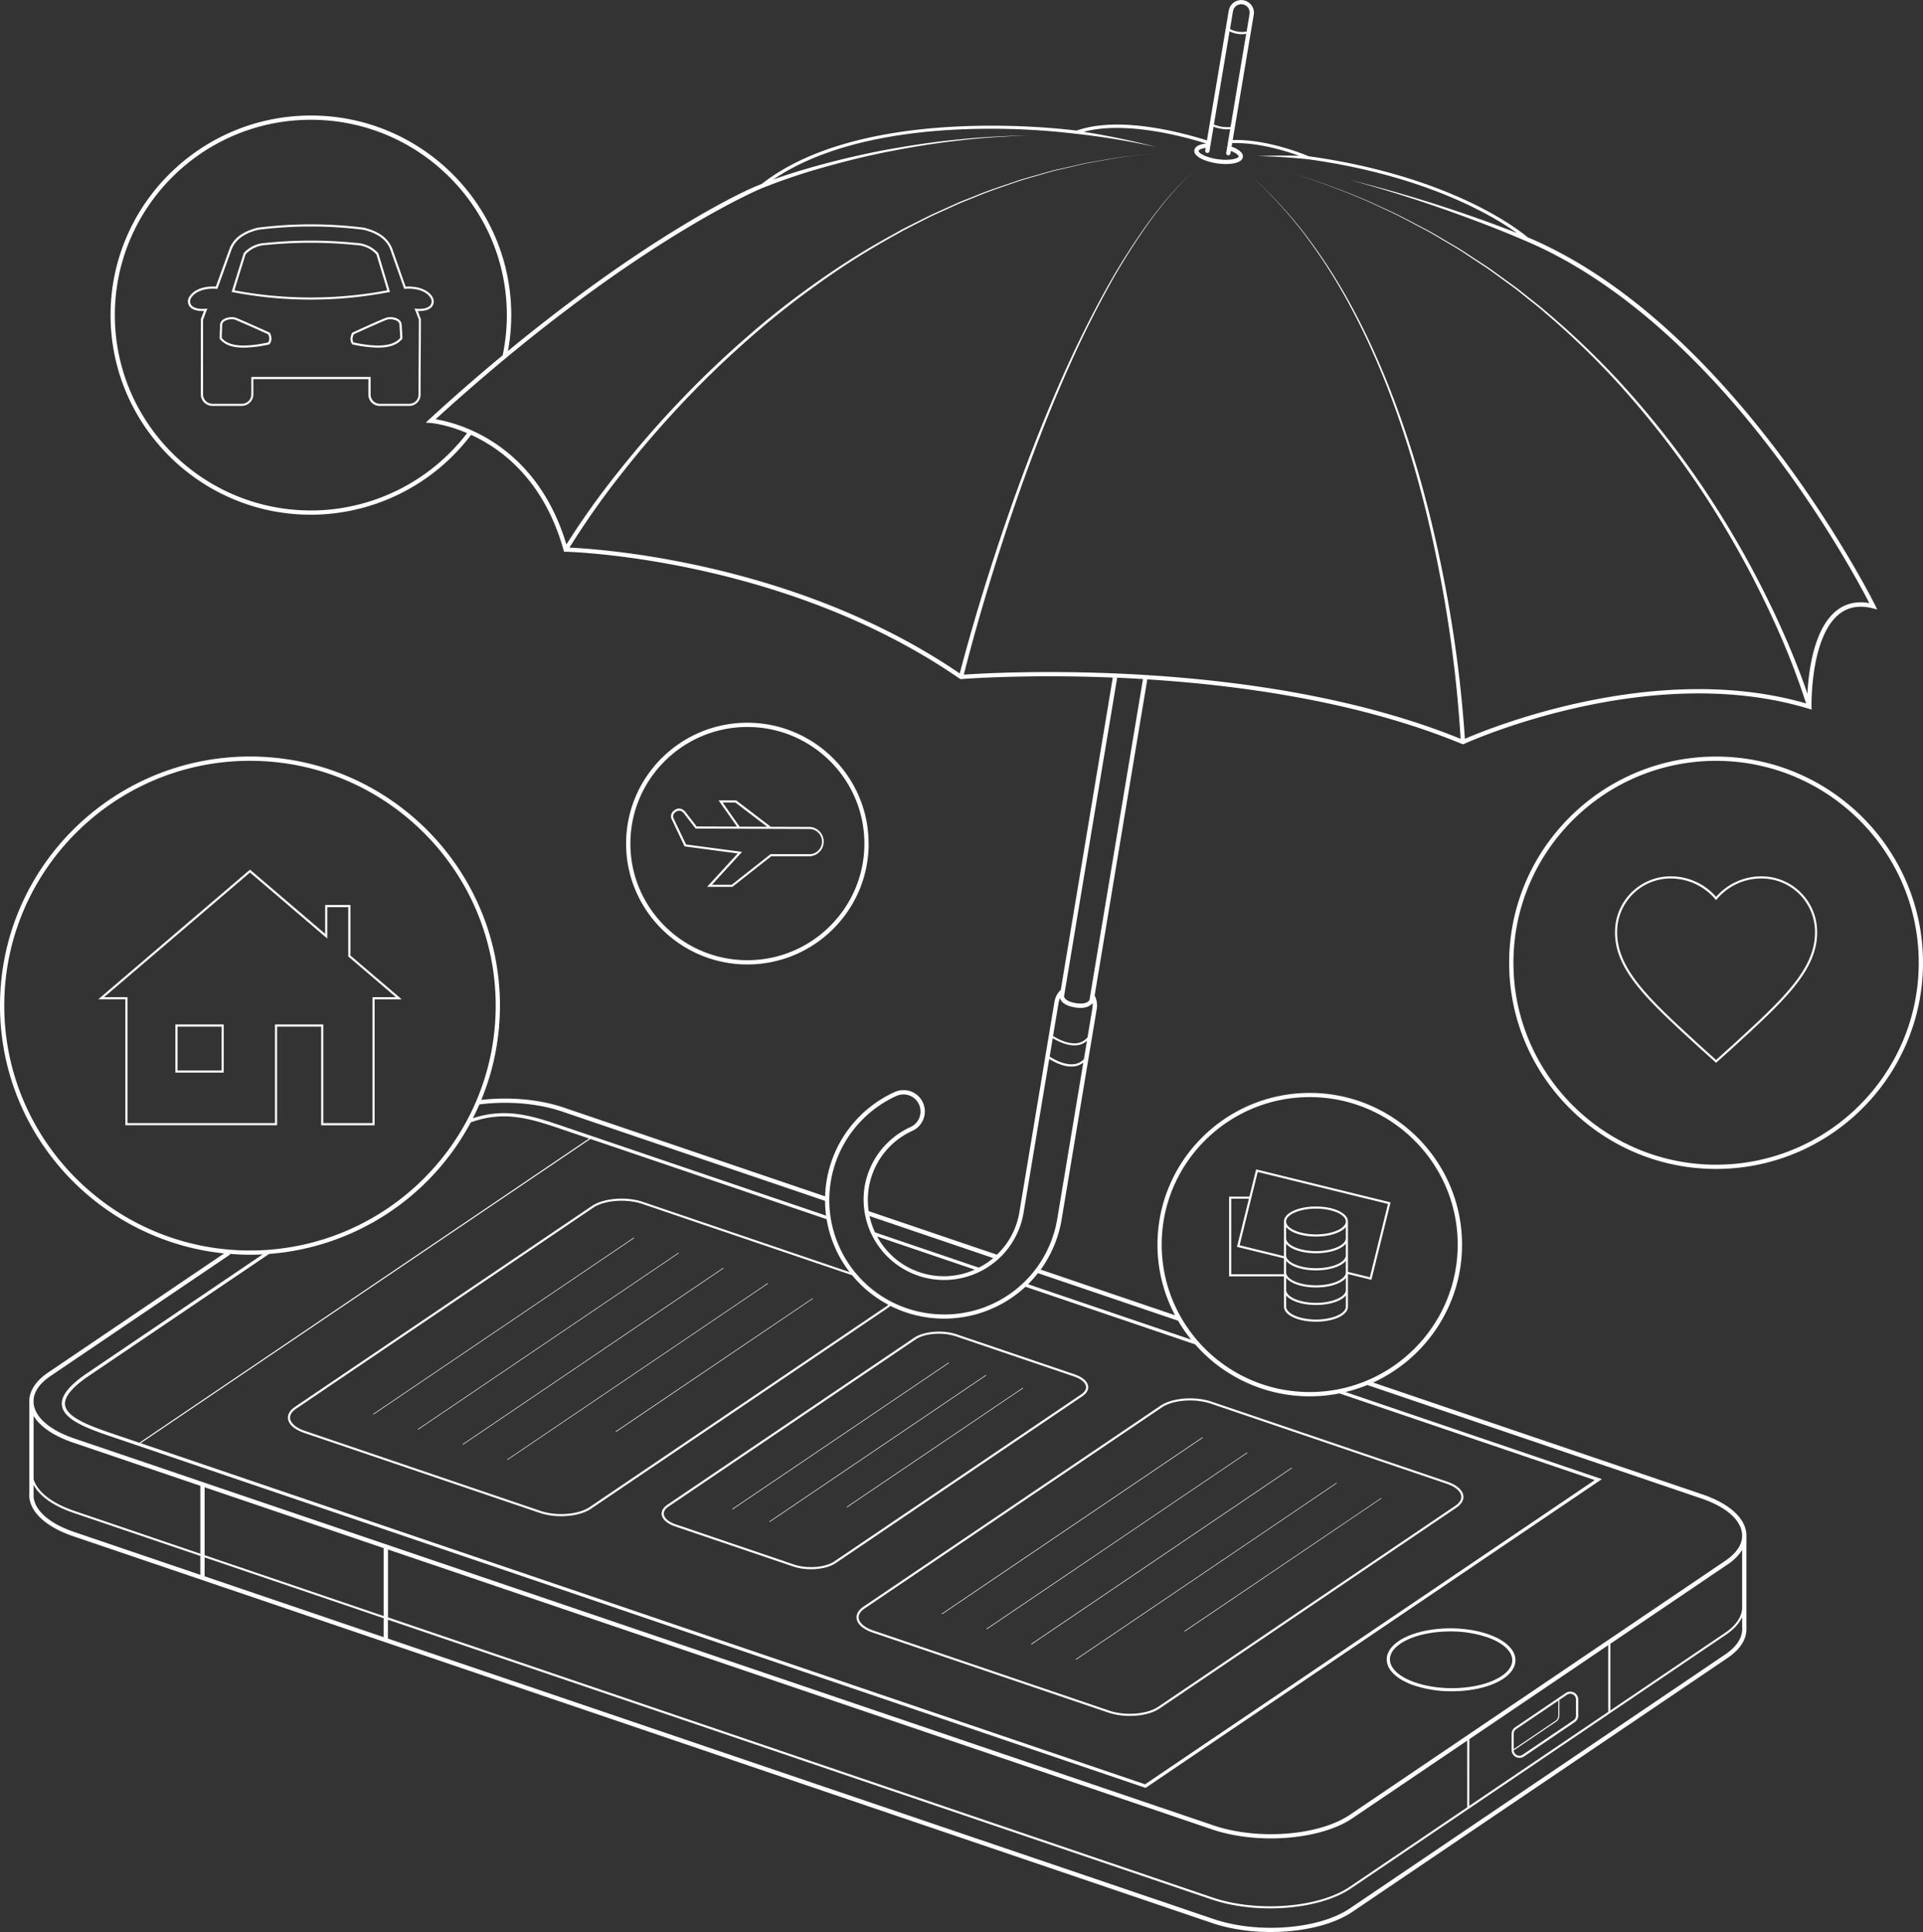 <svg xmlns="http://www.w3.org/2000/svg" viewBox="0 0 1517.61 1524.29"><rect x="0" y="0" width="1517.61" height="1524.29" fill="#333333" stroke="none"/><defs><style>.cls-1{fill:#fff}</style></defs><g id="Calque_2" data-name="Calque 2"><g id="Calque_1-2" data-name="Calque 1"><path d="M211.59 270.19c-19.29 4.12-31.26 3-36.56-3.55 0-2.12.1-4.54.17-6.56.06-1.51.1-2.81.1-3.55a4 4 0 0 1 2.35-3.43c2.7-1.5 6.85-1.46 8.22-.7l.19.11h.09c1.53.58 17 7.34 25.55 11.3 1.08 2.51 1 4.66-.11 6.38m1.4-7.64-.28-.13c-4.82-2.24-23-10.38-26-11.47-1.95-1.08-6.79-1-9.86.71a5.69 5.69 0 0 0-3.22 4.85c0 .77 0 2-.1 3.53-.08 2.13-.17 4.7-.17 6.91v.29l.18.22c3.54 4.56 9.78 6.82 18.92 6.82a96 96 0 0 0 19.81-2.49l.32-.07.19-.25c1.75-2.32 1.87-5.3.36-8.62ZM279 270.19c-1.07-1.61-1-3.71.15-6.38 9.2-4.29 24.53-11 25.42-11.3h.22l.19-.11c1.25-.69 5.49-.85 8.21.74a3.78 3.78 0 0 1 2.09 3.35c0 .79.09 2.09.2 3.62.14 2 .32 4.42.33 6.52-5.53 6.54-17.26 7.67-36.81 3.56m38-13.7a5.41 5.41 0 0 0-2.93-4.8c-3-1.78-7.88-1.86-9.89-.75-3.1 1-21.52 9.38-26 11.48l-.28.13-.13.28c-1.62 3.56-1.59 6.38.1 8.62l.19.25.3.07a98.85 98.85 0 0 0 20 2.5c9.11 0 15.29-2.25 19-6.81l.19-.23v-.3c0-2.22-.19-4.84-.33-6.94-.11-1.48-.2-2.73-.2-3.5" class="cls-1"/><path d="M330.43 281.65c-.07 9.9-.14 19.81-.14 29.72a7.16 7.16 0 0 1-7 7.19h-23.6a7.22 7.22 0 0 1-7.22-7.19v-14h-94.14v14a7.38 7.38 0 0 1-7.21 7.19h-23.65a7.39 7.39 0 0 1-7.22-7.19v-59.25c.52-1.18 1-2.41 1.42-3.63s.94-2.52 1.46-3.71l.59-1.3-1.44.12c-5.75.5-10-.68-11.6-3.26a5.16 5.16 0 0 1 .35-5.53c2.29-3.73 8.85-7.79 19.87-6.94l.64.06 11.23-31.1c3-7.73 9.93-12.82 21.09-15.54a333.13 333.13 0 0 1 83 0C298.11 184 305 189.1 308 196.79l11 31.14.65-.06c11.11-.85 17.73 3.21 20 6.95a5.19 5.19 0 0 1 .33 5.55c-1.6 2.55-5.77 3.73-11.46 3.23l-1.43-.12.58 1.3c.54 1.19 1 2.44 1.46 3.71s.91 2.45 1.43 3.63c0 9.84-.07 19.68-.13 29.53m.29-33.75c-.32-.85-.63-1.7-1-2.53 7.62.35 10.58-2.39 11.66-4.11a6.8 6.8 0 0 0-.32-7.31c-2.49-4.08-9.44-8.51-20.94-7.79l-10.54-29.94c-3.22-8.29-10.54-13.71-22.44-16.6a334.36 334.36 0 0 0-83.63 0c-11.83 2.87-19.14 8.29-22.36 16.6l-10.8 29.92c-11.39-.71-18.32 3.7-20.8 7.78a6.77 6.77 0 0 0-.34 7.29c1.09 1.74 4.07 4.52 11.8 4.14-.33.83-.65 1.68-1 2.53-.46 1.25-.92 2.51-1.45 3.7l-.08 59.77a9.12 9.12 0 0 0 8.91 8.87h23.65a9.11 9.11 0 0 0 8.9-8.87V299.1h90.76v12.27a8.9 8.9 0 0 0 8.91 8.87h23.65a8.87 8.87 0 0 0 8.64-8.87c0-9.9.06-19.81.13-29.71s.14-19.82.14-29.72l-.07-.34c-.54-1.19-1-2.45-1.46-3.7" class="cls-1"/><path d="m185 229.07 8.79-28.37a22.85 22.85 0 0 1 16-7.36 348.37 348.37 0 0 1 71 0h.06a22.81 22.81 0 0 1 16.22 7.36l8.54 28.37a325 325 0 0 1-120.65 0m122.8 1.3L298.62 200l-.2-.34a24.7 24.7 0 0 0-17.48-8 349.78 349.78 0 0 0-71.32 0 24.42 24.42 0 0 0-17.24 8l-9.6 30.68.92.17a323.76 323.76 0 0 0 61.57 5.86 323.76 323.76 0 0 0 61.57-5.86ZM82.15 786.71l115.14-98.33 61 52.11v-24.76h16.55v38.88l37.58 32.1H294v99.39h-38.85v-77.83H217v77.83H100.61v-99.39ZM218.7 887.78V810h34.77v77.82h42.18v-99.4H317l-40.45-34.54V714h-19.94v22.79l-59.32-50.66-119.7 102.25h21.33v99.4Z" class="cls-1"/><path d="M174.86 844.59h-34.77V810h34.77Zm1.68-36.32H138.4v38h38.14ZM971.67 1005.35v-59.56h13.93l-9.38 37.92 37.07 9.09v12.55Zm20.9-80.7 102.79 25.23-14.29 57.82-17.29-4.24v-39.71c0-6.64-11.09-11.84-25.25-11.84s-25.24 5.2-25.24 11.84v27.32l-35-8.59Zm46 103.26c-12.76 0-23.54-4.65-23.54-10.16v-9.53c3.59 4.45 12.65 7.55 23.54 7.55s20-3.1 23.56-7.55v9.53c0 5.51-10.78 10.16-23.56 10.16m23.56 3c0 5.51-10.78 10.17-23.56 10.17s-23.54-4.66-23.54-10.17v-8.86c3.59 4.45 12.65 7.53 23.54 7.53s20-3.08 23.56-7.53ZM1015 994.73c3.59 4.45 12.65 7.54 23.54 7.54s20-3.09 23.56-7.54v9.19c0 5.51-10.78 10.16-23.56 10.16s-23.54-4.65-23.54-10.16Zm0-31c0-5.51 10.78-10.16 23.54-10.16s23.56 4.65 23.56 10.16-10.78 10.17-23.56 10.17-23.54-4.64-23.54-10.15m0 4.31c3.59 4.46 12.65 7.54 23.54 7.54s20-3.08 23.56-7.54v8.87c0 5.5-10.78 10.16-23.56 10.16s-23.54-4.66-23.54-10.16Zm0 13.18c3.59 4.44 12.65 7.53 23.54 7.53s20-3.09 23.56-7.53v9.18c0 5.51-10.78 10.16-23.56 10.16s-23.54-4.65-23.54-10.16Zm-1.7 49.68c0 6.64 11.09 11.85 25.24 11.85s25.25-5.21 25.25-11.85v-25.73l18.52 4.54 15.11-61.08-105.27-25.83-.82-.2-5.33 21.49h-16V1007h43.31ZM577.52 698h-15.6l23.73-25.88-44.22-5.86-9.68-20.3c-.09-.14-1.9-3.31 1.93-5.62a3.92 3.92 0 0 1 4.57 0 7.51 7.51 0 0 1 1.94 2l8.81 11.39 89.5.35a9.92 9.92 0 1 1 0 19.83h-30.39Zm-7.18-64.81h10l25.1 19.09-21.78-.08Zm68.11 42.42a11.6 11.6 0 1 0 0-23.2l-30.16-.11L581 631.48h-13.91l14.55 20.69-31.86-.12-8.2-10.61a7.89 7.89 0 0 0-4.34-3.35 5.7 5.7 0 0 0-4.44.79c-4.2 2.53-3.48 6.28-2.55 7.84l10 21.06 41.93 5.56-24.14 26.32h20l30.57-24.07Z" class="cls-1"/><path d="M497.49 665.57c0-50.72 41.42-92 92.34-92s92.34 41.27 92.34 92-41.43 92-92.34 92-92.34-41.27-92.34-92m188 0c0-52.57-42.93-95.35-95.71-95.35s-95.67 42.78-95.67 95.35 42.94 95.35 95.72 95.35 95.71-42.78 95.71-95.35M1366.82 825l-12.51 11.26-10.87-9.77-1.65-1.51c-39.48-36.1-65.55-60-65.55-89.22a42.16 42.16 0 0 1 42.56-42.66 46.23 46.23 0 0 1 34.87 16.31l.64.76.64-.76a45.65 45.65 0 0 1 34.87-16.31 42.16 42.16 0 0 1 42.56 42.66c0 29.28-26.08 53.13-65.56 89.24m23-133.58a47.22 47.22 0 0 0-35.51 16.16 47.24 47.24 0 0 0-35.51-16.16 43.83 43.83 0 0 0-44.25 44.34c0 30 26.3 54.06 66.1 90.46l13.66 12.3 12-10.79 1.64-1.49c39.81-36.42 66.11-60.47 66.11-90.48a43.83 43.83 0 0 0-44.25-44.34" class="cls-1"/><path d="M1354.31 918.91c-88.18 0-159.92-71.47-159.92-159.31s71.74-159.31 159.92-159.31 159.93 71.47 159.93 159.31-71.74 159.31-159.93 159.31m0-322c-90 0-163.3 73-163.3 162.68s73.26 162.67 163.3 162.67 163.3-73 163.3-162.67-73.26-162.68-163.3-162.68M1105.28 1296.77c9.29-6.28 24.09-9.62 39.22-9.62a90.39 90.39 0 0 1 28.63 4.39c11.94 4.06 19.31 10.24 20.23 17 .66 4.89-2.21 9.64-8.28 13.75-15.34 10.38-45.77 12.73-67.84 5.23-11.94-4-19.32-10.24-20.23-17-.66-4.88 2.21-9.64 8.27-13.75m11.15 33.12a93.16 93.16 0 0 0 29.34 4.48c15.68 0 31.07-3.48 40.74-10 6.82-4.61 10.14-10.36 9.36-16.18-1-7.71-9-14.65-21.93-19-22.73-7.71-54.16-5.23-70.08 5.54-6.82 4.62-10.15 10.36-9.36 16.18 1 7.71 9 14.64 21.93 19M658.48 1231.87c-7.23 4.89-21.58 6-32 2.46l-93.15-31.63c-5.48-1.86-9-4.81-9.41-7.88-.31-2.22 1-4.39 3.79-6.27l194.77-131.75c4.37-3 11.34-4.52 18.47-4.52a42.48 42.48 0 0 1 13.52 2.07l93.15 31.65c5.48 1.87 9 4.8 9.42 7.87.3 2.23-1 4.41-3.8 6.29Zm200.23-138.25c-.51-3.77-4.36-7.14-10.54-9.24L755 1052.75c-10.85-3.68-25.87-2.49-33.48 2.65l-194.76 131.75c-3.3 2.24-4.91 5-4.52 7.9.51 3.77 4.36 7.14 10.56 9.25l93.2 31.62a44.12 44.12 0 0 0 14 2.15c7.5 0 14.86-1.68 19.49-4.81l194.76-131.74c3.3-2.23 4.91-5 4.52-7.9M329.81 1127.75a.2.2 0 0 0 .17.09h.12l205.43-139a.21.21 0 0 0 .06-.29.22.22 0 0 0-.29-.06l-205.44 139a.21.21 0 0 0-.05.3M365.05 1139.72a.21.21 0 0 0 .18.09.2.2 0 0 0 .11 0l205.44-139a.22.22 0 1 0-.24-.36l-205.43 139a.22.22 0 0 0-.06.3M500.34 976.58a.22.22 0 0 0-.29-.05l-205.43 139a.2.2 0 0 0-.06.29.21.21 0 0 0 .17.09.17.17 0 0 0 .13 0l205.42-139a.2.2 0 0 0 .06-.29" class="cls-1"/><path d="M778.16 1085a.2.2 0 0 0-.29-.06l-170.6 115.4a.21.21 0 0 0 .11.38.21.21 0 0 0 .12 0l170.6-115.41a.19.19 0 0 0 .06-.28M668.37 1188.77a.21.21 0 0 0 .12.39.19.19 0 0 0 .12 0l138.76-93.86a.21.21 0 0 0-.23-.36ZM748.89 1075.09a.2.2 0 0 0-.29-.06L578 1190.43a.21.21 0 0 0 .11.38.19.19 0 0 0 .13 0l170.59-115.4a.2.2 0 0 0 .06-.29M400.3 1151.69a.22.22 0 0 0 .17.09.19.19 0 0 0 .12 0l205.43-139a.21.21 0 0 0-.23-.35l-205.43 139a.2.2 0 0 0-.06.29M486 1129.54a.21.21 0 0 0 .17.09h.12l155-104.86a.19.19 0 0 0 .05-.28.2.2 0 0 0-.29-.06L486 1129.25a.2.2 0 0 0-.06.29M875.33 1349.62l-186.19-63.23c-6.65-2.26-10.94-5.86-11.45-9.61-.37-2.76 1.24-5.43 4.65-7.74l234.53-158.64c5.28-3.58 13.73-5.48 22.35-5.48a51.75 51.75 0 0 1 16.33 2.5l186.18 63.22c6.66 2.26 10.94 5.86 11.46 9.62.37 2.75-1.23 5.43-4.65 7.73L914 1346.64c-8.74 5.91-26.09 7.25-38.68 3m274.16-160.23c3.92-2.66 5.82-6 5.37-9.35-.6-4.47-5.19-8.48-12.58-11l-186.19-63.22c-13-4.42-31-3-40.17 3.18l-234.52 158.63c-3.92 2.65-5.83 6-5.37 9.35.6 4.47 5.19 8.48 12.58 11l186.2 63.23a53.28 53.28 0 0 0 16.79 2.57c9 0 17.83-2 23.37-5.75Z" class="cls-1"/><path d="M984.32 1146.12a.22.22 0 0 0-.3-.06L778.59 1285a.22.22 0 0 0-.06.3.21.21 0 0 0 .18.09.2.2 0 0 0 .11 0l205.44-139a.21.21 0 0 0 .06-.29M1019.56 1158.09a.23.23 0 0 0-.3-.06L813.83 1297a.22.22 0 0 0-.05.3.22.22 0 0 0 .17.09.19.19 0 0 0 .12 0l205.43-139a.2.2 0 0 0 .06-.29M949.07 1134.15a.22.22 0 0 0-.29-.06l-205.44 139a.22.22 0 0 0-.06.3.23.23 0 0 0 .18.09h.12l205.43-139a.21.21 0 0 0 .06-.29M1054.81 1170.05a.21.21 0 0 0-.29 0L849.08 1309a.21.21 0 0 0-.06.29.21.21 0 0 0 .18.09.18.18 0 0 0 .12 0l205.43-139a.22.22 0 0 0 .06-.3M934.76 1286.81a.22.22 0 0 0-.06.29.21.21 0 0 0 .18.09h.12l155-104.84a.24.24 0 0 0 .06-.3.22.22 0 0 0-.3 0Z" class="cls-1"/><path d="M1374.88 1286c-.24 6.88-4.84 13.54-13.28 19.25l-296.35 200.45c-24.35 16.48-72.63 20.21-107.62 8.32L306.15 1292.8v-14.93l650.14 220.77c14 4.75 30.14 7 46.07 7 24.55 0 48.63-5.44 63.73-15.67l296.16-200.33c6.2-4.19 10.43-8.92 12.63-13.93 0 5.67 0 8.69.2 10.25ZM26.5 1181v-9.51c4.67 8.86 15.67 16.73 31.46 22.09l100.16 34v14.94l-99.4-33.76C39.37 1202.22 27.55 1192 26.5 1181m13.22-95.25 141.83-95.94-.39-.57c5.32.43 10.7.71 16.12.71q5 0 10-.26l-138.41 93.65c-14.46 9.78-21 18.14-20 25.55 1.48 10.94 18.81 17.69 38 24.2l816.61 277.29.6.2 358-242.17 2.11-1.43-202.34-68.71a119.64 119.64 0 0 0 17.22-5.54l263.52 89.48c19 6.44 30.69 16.34 32.15 27.15a16.39 16.39 0 0 1 .13 2.88v.09c-.3 6.82-4.83 13.35-13.27 19.06l-296.35 200.45c-24.35 16.48-72.63 20.21-107.62 8.33L58.72 1134.94c-19-6.44-30.68-16.34-32.14-27.15a13.31 13.31 0 0 1-.07-1.41v-2.08c.5-6.62 5-13 13.21-18.54M3.37 793.42c0-106.51 87-193.16 193.91-193.16S391.2 686.91 391.2 793.42s-87 193.17-193.92 193.17S3.37 899.94 3.37 793.42M443.69 877l207.45 70.44a92.15 92.15 0 0 0 .76 11.65l-206.73-70.21c-24.29-8.25-45.44-15.38-72-6.6 1.83-3.59 3.57-7.22 5.19-10.93 22.52-2.87 46.28-.83 65.32 5.63m212 55a90.27 90.27 0 0 1 51.69-67.28 13.46 13.46 0 1 1 11.26 24.46 63.35 63.35 0 0 0-36.3 47.23 63.56 63.56 0 0 0 125.41 20.76l20.29-121.68c3 1.91 10.26 6 17.5 6a17.69 17.69 0 0 0 3.25-.29 14.09 14.09 0 0 0 6.17-2.87l-20.57 123.3a90.16 90.16 0 0 1-89.3 75.45 91.14 91.14 0 0 1-14.9-1.23 90.27 90.27 0 0 1-74.5-103.8m113.57 69.67a59.82 59.82 0 0 1-77-26.15Zm14.59-9.11c-1.23 1-2.48 2-3.8 3a61.67 61.67 0 0 1-7.58 4.53l-81.87-27.8a59.44 59.44 0 0 1-4.39-12.89Zm51.62-201.61a13.21 13.21 0 0 1 1.1-3.41c.65 2.19 3 5.8 11.64 7.23a28.08 28.08 0 0 0 4.47.4c5.71 0 8.34-2.22 9.49-3.73a13.57 13.57 0 0 1-.05 3.92l-3.82 22.93a12.66 12.66 0 0 1-7.52 4.59c-7.68 1.47-16.55-3.54-19.71-5.54Zm2.55-5h-.56Zm64-250.17L859.79 789c-.24.5-2.21 3.86-11 2.4-8.59-1.41-9-4.93-9.06-5.33l41.93-251.37q9.95.44 20.37 1.05m-141.4-3.52c8.9-34.91 19.15-69.54 30.26-103.87 11.37-35.06 23.87-69.76 37.74-103.92 7-17.05 14.33-34 22.12-50.68s16.25-33.16 25.14-49.29a519.27 519.27 0 0 1 29.42-46.82c10.71-15 22.42-29.4 35.91-42.05-13.59 12.55-25.41 26.87-36.26 41.8a522.89 522.89 0 0 0-29.81 46.66c-9.07 16.08-17.53 32.51-25.54 49.14s-15.39 33.56-22.53 50.59c-14.15 34.09-26.93 68.75-38.59 103.77-11.38 34.27-21.89 68.82-31.08 103.78-129.06-88.1-284.74-98.26-308-99.3a638.55 638.55 0 0 1 39.78-56.64q22.23-28.44 46.93-54.88t51.73-50.43a667.87 667.87 0 0 1 56.44-45.16 596.53 596.53 0 0 1 61-38.78l7.89-4.43 8-4.12c5.41-2.69 10.71-5.56 16.18-8.11l16.58-7.49 4.12-1.88 4.21-1.68 8.4-3.36c11.11-4.74 22.64-8.35 34-12.36 5.76-1.8 11.58-3.4 17.37-5.11l8.7-2.53 8.86-2.08 17.64-4.11 17.85-3.18 8.92-1.57 9-1.09 18-2.19L893 123l-9 1-8.94 1.51-17.87 3.08-17.68 4-8.83 2-8.73 2.47c-5.8 1.68-11.65 3.25-17.43 5-11.42 4-23 7.51-34.16 12.18l-8.43 3.33-4.22 1.65-4.14 1.85-16.57 7.47c-5.49 2.53-10.83 5.36-16.25 8l-8.11 4.07-7.92 4.4a599.36 599.36 0 0 0-61.4 38.52 670.57 670.57 0 0 0-56.85 44.95q-27.24 23.91-52.18 50.28t-47.4 54.8a644.23 644.23 0 0 0-39.9 56c-24.38-81-87.3-96.21-103.2-98.77C495.73 192.2 600.66 148.71 601.66 148.33l-.42-1.13.47 1.12a487.62 487.62 0 0 1 50.85-17c17.25-4.81 34.67-9.07 52.29-12.41s35.33-6.27 53.17-8.17c17.82-2.16 35.75-3.19 53.69-3.94-18 .47-35.91 1.22-53.78 3.1-17.9 1.62-35.69 4.26-53.39 7.35s-35.26 7.09-52.65 11.63c-14 3.73-28 7.87-41.69 12.77 42.36-28.86 102.22-37.48 146.3-39.5a564.89 564.89 0 0 1 93.06 3.47h.13A584.43 584.43 0 0 1 912.43 116q-28.23-7.41-57.15-12c32-8.61 76.73 3 96.66 9.25-5.65.6-9 2.45-9.38 5.29-.71 5 8.54 9 18.06 10.38a50.09 50.09 0 0 0 6.84.5c7 0 12.85-1.68 13.39-5.51.43-3.05-2.87-6-8.89-8.18l.47-2.8c20.57-.65 42.22 6.14 52.81 10q-16.22-.41-32.41.25c13.18.28 26.36 1.12 39.43 2.47 93.06 12.88 146 44.65 164.9 58.17-19.9-7.79-40-14.89-60.32-21.45q-35.33-11.43-71.41-20.33 35.83 9.71 70.88 21.92c23.34 8.14 46.49 16.93 69.11 26.73l.62-1.43-.61 1.43c46.75 20 118.91 65.71 197.16 170.31 40.47 54.1 66.22 102.33 72.66 114.83-10-1.75-18.71.24-25.91 5.95-18.13 14.39-22.09 48.48-22.91 65.61-3-8.86-6.33-17.56-9.78-26.23q-7.1-17.67-15.17-34.89a752.2 752.2 0 0 0-35.59-67.19 713.54 713.54 0 0 0-91.08-121.55 652.88 652.88 0 0 0-55.26-52.27c-4.79-4.15-9.9-7.93-14.83-11.92l-7.47-5.9c-2.53-1.91-5.13-3.73-7.7-5.59-5.16-3.69-10.26-7.46-15.47-11.09l-15.94-10.39c-5.25-3.58-10.77-6.7-16.25-9.91s-10.86-6.56-16.5-9.48c-11.28-5.81-22.38-12-34.05-17-22.91-11-46.91-19.39-71-27.33 24.06 8.07 48 16.62 70.83 27.71 11.63 5.08 22.69 11.29 33.93 17.17 5.61 2.94 11 6.38 16.42 9.55s11 6.39 16.18 10l15.85 10.47c5.18 3.65 10.25 7.45 15.38 11.16 2.55 1.87 5.14 3.7 7.66 5.62l7.42 5.93c4.9 4 10 7.8 14.73 12a650 650 0 0 1 54.84 52.46 711.45 711.45 0 0 1 90.14 121.68 749.59 749.59 0 0 1 35.09 67.14 591 591 0 0 1 26.55 67.46c-118.57-34.34-250.71 19.82-269.29 27.89A999.56 999.56 0 0 0 1141 464.74c-7.52-39.81-17.1-79.27-29.74-117.78s-28.18-76.13-48-111.51a439.09 439.09 0 0 0-33.35-50.8A354.64 354.64 0 0 0 988.73 140a354 354 0 0 1 40.83 44.93 435.86 435.86 0 0 1 32.94 51c19.57 35.44 34.86 73.1 47.16 111.61s21.63 78 28.86 117.73a1000.22 1000.22 0 0 1 14.18 117.65c-159.12-64.68-367.55-52.36-392.06-50.64m-515.3-129.55c-85.31 0-154.7-69.13-154.7-154.11S160 94.51 245.34 94.51 400 163.65 400 248.62a154.26 154.26 0 0 1-3.29 31.69 1530.448 1530.448 0 0 0-57.89 50.5l-2.82 2.64 3.9.27c.31 0 12.47 1.08 28.72 8a155.59 155.59 0 0 1-123.26 61.05M957.75 99.94a27.61 27.61 0 0 0 6.72 1.78 32 32 0 0 0 4.26.3c.75 0 1.45 0 2.12-.09l-3.13 18.65a1.69 1.69 0 0 0 1.39 1.94h.28a1.66 1.66 0 0 0 1.65-1.4l.35-2c4.46 1.7 6.23 3.58 6.12 4.34-.22 1.54-6.62 3.53-16.42 2.15s-15.4-5-15.19-6.59c.09-.57 1.61-1.78 5.61-2.32l-.35 2.09a1.69 1.69 0 0 0 3.33.56Zm15.3-91.06A6.63 6.63 0 0 1 985 6.13a6.52 6.52 0 0 1 1.14 4.93l-2.31 13.78a20.39 20.39 0 0 1-13.12-1.91Zm-1.91 91.32a26.64 26.64 0 0 1-6.44-.15 25.29 25.29 0 0 1-6.7-1.82l12.36-73.54A21.66 21.66 0 0 0 980 27a22.68 22.68 0 0 0 3.48-.33ZM861.82 789.54v.06l-.3-.1Zm-6.39 46.08a12.51 12.51 0 0 1-6.91 3.82c-8.08 1.52-17.45-4.07-20.14-5.83l2.43-14.53c3.24 2 10.16 5.69 17.07 5.69a17 17 0 0 0 3.26-.3 14 14 0 0 0 6.71-3.34ZM929.72 1042a120.83 120.83 0 0 0 10.28 14.9l-128.67-43.68a92.54 92.54 0 0 0 7.78-8.76Zm-228.62-12.55c-.4.33-.82.66-1.29 1l-234.52 158.62c-8.74 5.91-26.09 7.26-38.68 3l-186.19-63.22c-6.67-2.26-10.94-5.86-11.45-9.62-.37-2.75 1.23-5.43 4.64-7.74l234.53-158.66c8.74-5.91 26.09-7.25 38.67-3l165.67 56.25a93 93 0 0 0 28.62 23.35M465.91 898.59l186.44 63.31a93 93 0 0 0 16.3 39.26c.61.86 1.26 1.68 1.9 2.51l-163.19-55.41c-13-4.43-31-3-40.17 3.18l-234.53 158.64c-3.91 2.66-5.83 6-5.37 9.36.61 4.47 5.19 8.47 12.59 11l186.18 63.22a53.16 53.16 0 0 0 16.81 2.57c9 0 17.82-2 23.37-5.75l234.53-158.64a20.63 20.63 0 0 0 1.93-1.53 94.53 94.53 0 0 0 106.59-15.1l133.88 45.45a120.22 120.22 0 0 0 113.94 38.69l201.45 68.41-354.88 240L111 1138.64Zm-94.41-13.06c26.94-9.81 48.25-2.62 72.85 5.74l20.55 7L110 1138.3l-22.36-7.59c-17.65-6-35-12.65-36.29-22.16-.85-6.28 5.52-14.06 18.92-23.12l142.08-96.11A197.59 197.59 0 0 0 371.5 885.53m662.1-19.95c64.41 0 116.8 52.19 116.8 116.35s-52.39 116.35-116.8 116.35-116.8-52.19-116.8-116.35 52.4-116.35 116.8-116.35m126 506.55 109.58-74.13v52.63l-109.63 74.15Zm-853.4-149.62 650.39 220.84c14.09 4.79 30.3 7.09 46.33 7.09 24.75 0 49-5.49 64.28-15.81l90.72-61.36v52.63l-92.73 62.72c-24.52 16.59-73.11 20.37-108.3 8.42l-650.69-221ZM26.51 1117.14c5.18 8.47 16 15.85 31.12 21l100.49 34.12v53.59L58.51 1192c-17.54-6-29-15-32-24.87Zm276.26 159.58v14.94l-141.28-48v-14.94ZM161.49 1227v-53.6l141.28 48v53.6Zm1213.39 42c-.48 7-5.13 13.64-13.58 19.35l-90.43 61.17v-52.63l92.62-62.66a37.82 37.82 0 0 0 11.38-11.37Zm3.37-56.7a19.61 19.61 0 0 0-.16-3.33c-1.64-12.12-14.18-23-34.4-29.89l-260-88.29c41.35-19 70.13-60.58 70.13-108.8 0-66-53.91-119.71-120.18-119.71s-120.17 53.7-120.17 119.71a118.65 118.65 0 0 0 13.84 55.7l-106-36a93.55 93.55 0 0 0 16.51-39.55l27.73-166.22a16.57 16.57 0 0 0-1.68-10.47L905.43 536c75.65 4.78 168.53 18 248.47 51l.69.28.67-.3c1.44-.67 145.41-66.26 272.18-27.82l2.23.67-.05-2.32c0-.55-1.06-54.86 21.83-73 7.15-5.68 16.06-7.22 26.48-4.57l3.54.9-1.6-3.27c-1.08-2.19-109.73-220.13-273.11-289.88-.33-.13-.66-.24-1-.38-3.78-3.16-17-13.56-40.58-25.29-25.86-12.88-69.83-30.06-132.42-38.74-2.51-1.09-32.15-13.56-59.92-12.82l16.6-98.79a9.84 9.84 0 0 0-1.72-7.43 10 10 0 0 0-18 4.14l-17.21 102.39c-25.6-8-71.24-18.88-102.91-7.71-8.14-1.08-167-21.13-248 41.73l-1.16.43.11.24c-11 3.44-89.07 40.41-199.67 131.47a157.79 157.79 0 0 0 2.6-28.32c0-86.82-70.91-157.46-158.07-157.46S87.26 161.8 87.26 248.62 158.18 406.1 245.34 406.1a159 159 0 0 0 126.44-63c24.89 11.38 57.74 36.37 73 91l.33 1.2h1.26c1.71 0 172.42 4.46 311 100.15l.5.34h.6c1.05-.08 50.37-4 119.73-1.2L837.16 781a16.71 16.71 0 0 0-5 9.33l-27.71 166.23a59.36 59.36 0 0 1-17.7 33.35l-101.18-34.35a59.8 59.8 0 0 1 34.51-63.38A16.83 16.83 0 1 0 706 861.6a93.59 93.59 0 0 0-53.62 69.78 96.67 96.67 0 0 0-1.22 12.5l-206.4-70.09c-19-6.44-42.48-8.55-64.93-6a194.81 194.81 0 0 0 14.72-74.39c0-108.36-88.5-196.53-197.29-196.53S0 685.06 0 793.42C0 894.93 77.65 978.7 176.89 988.91L37.82 1083c-9 6.09-14.07 13.48-14.66 21.12v.21a15.06 15.06 0 0 0 0 1.9v72.62h-.09c-.38 13.26 12.54 25.66 34.58 33.14l898.89 305.21c14.09 4.78 30.3 7.09 46.33 7.09 24.75 0 49-5.5 64.28-15.81L1363.49 1308c9.38-6.34 14.48-13.91 14.76-22Z" class="cls-1"/><path d="M1243.76 1353.55a4.5 4.5 0 0 1-2 3.74l-40.08 27.12a4.5 4.5 0 0 1-4.69.26 4.43 4.43 0 0 1-2.38-3.68l33.48-22.65a5.77 5.77 0 0 0 2.55-4.79v-12.38l6-4.05a4.49 4.49 0 0 1 2.56-.81 4.59 4.59 0 0 1 2.14.54 4.46 4.46 0 0 1 2.42 4Zm-47.19 10.67 33.23-22.48v11.81a5 5 0 0 1-2.17 4.1l-33.06 22.35v-12a4.53 4.53 0 0 1 2-3.76m45.55-28.86a6.16 6.16 0 0 0-6.44.37l-40 27.1a6.19 6.19 0 0 0-2.74 5.15v12.68a6.11 6.11 0 0 0 3.32 5.49 6.15 6.15 0 0 0 6.42-.35l40.1-27.11a6.23 6.23 0 0 0 2.73-5.14v-12.69a6.12 6.12 0 0 0-3.34-5.5" class="cls-1"/></g></g></svg>